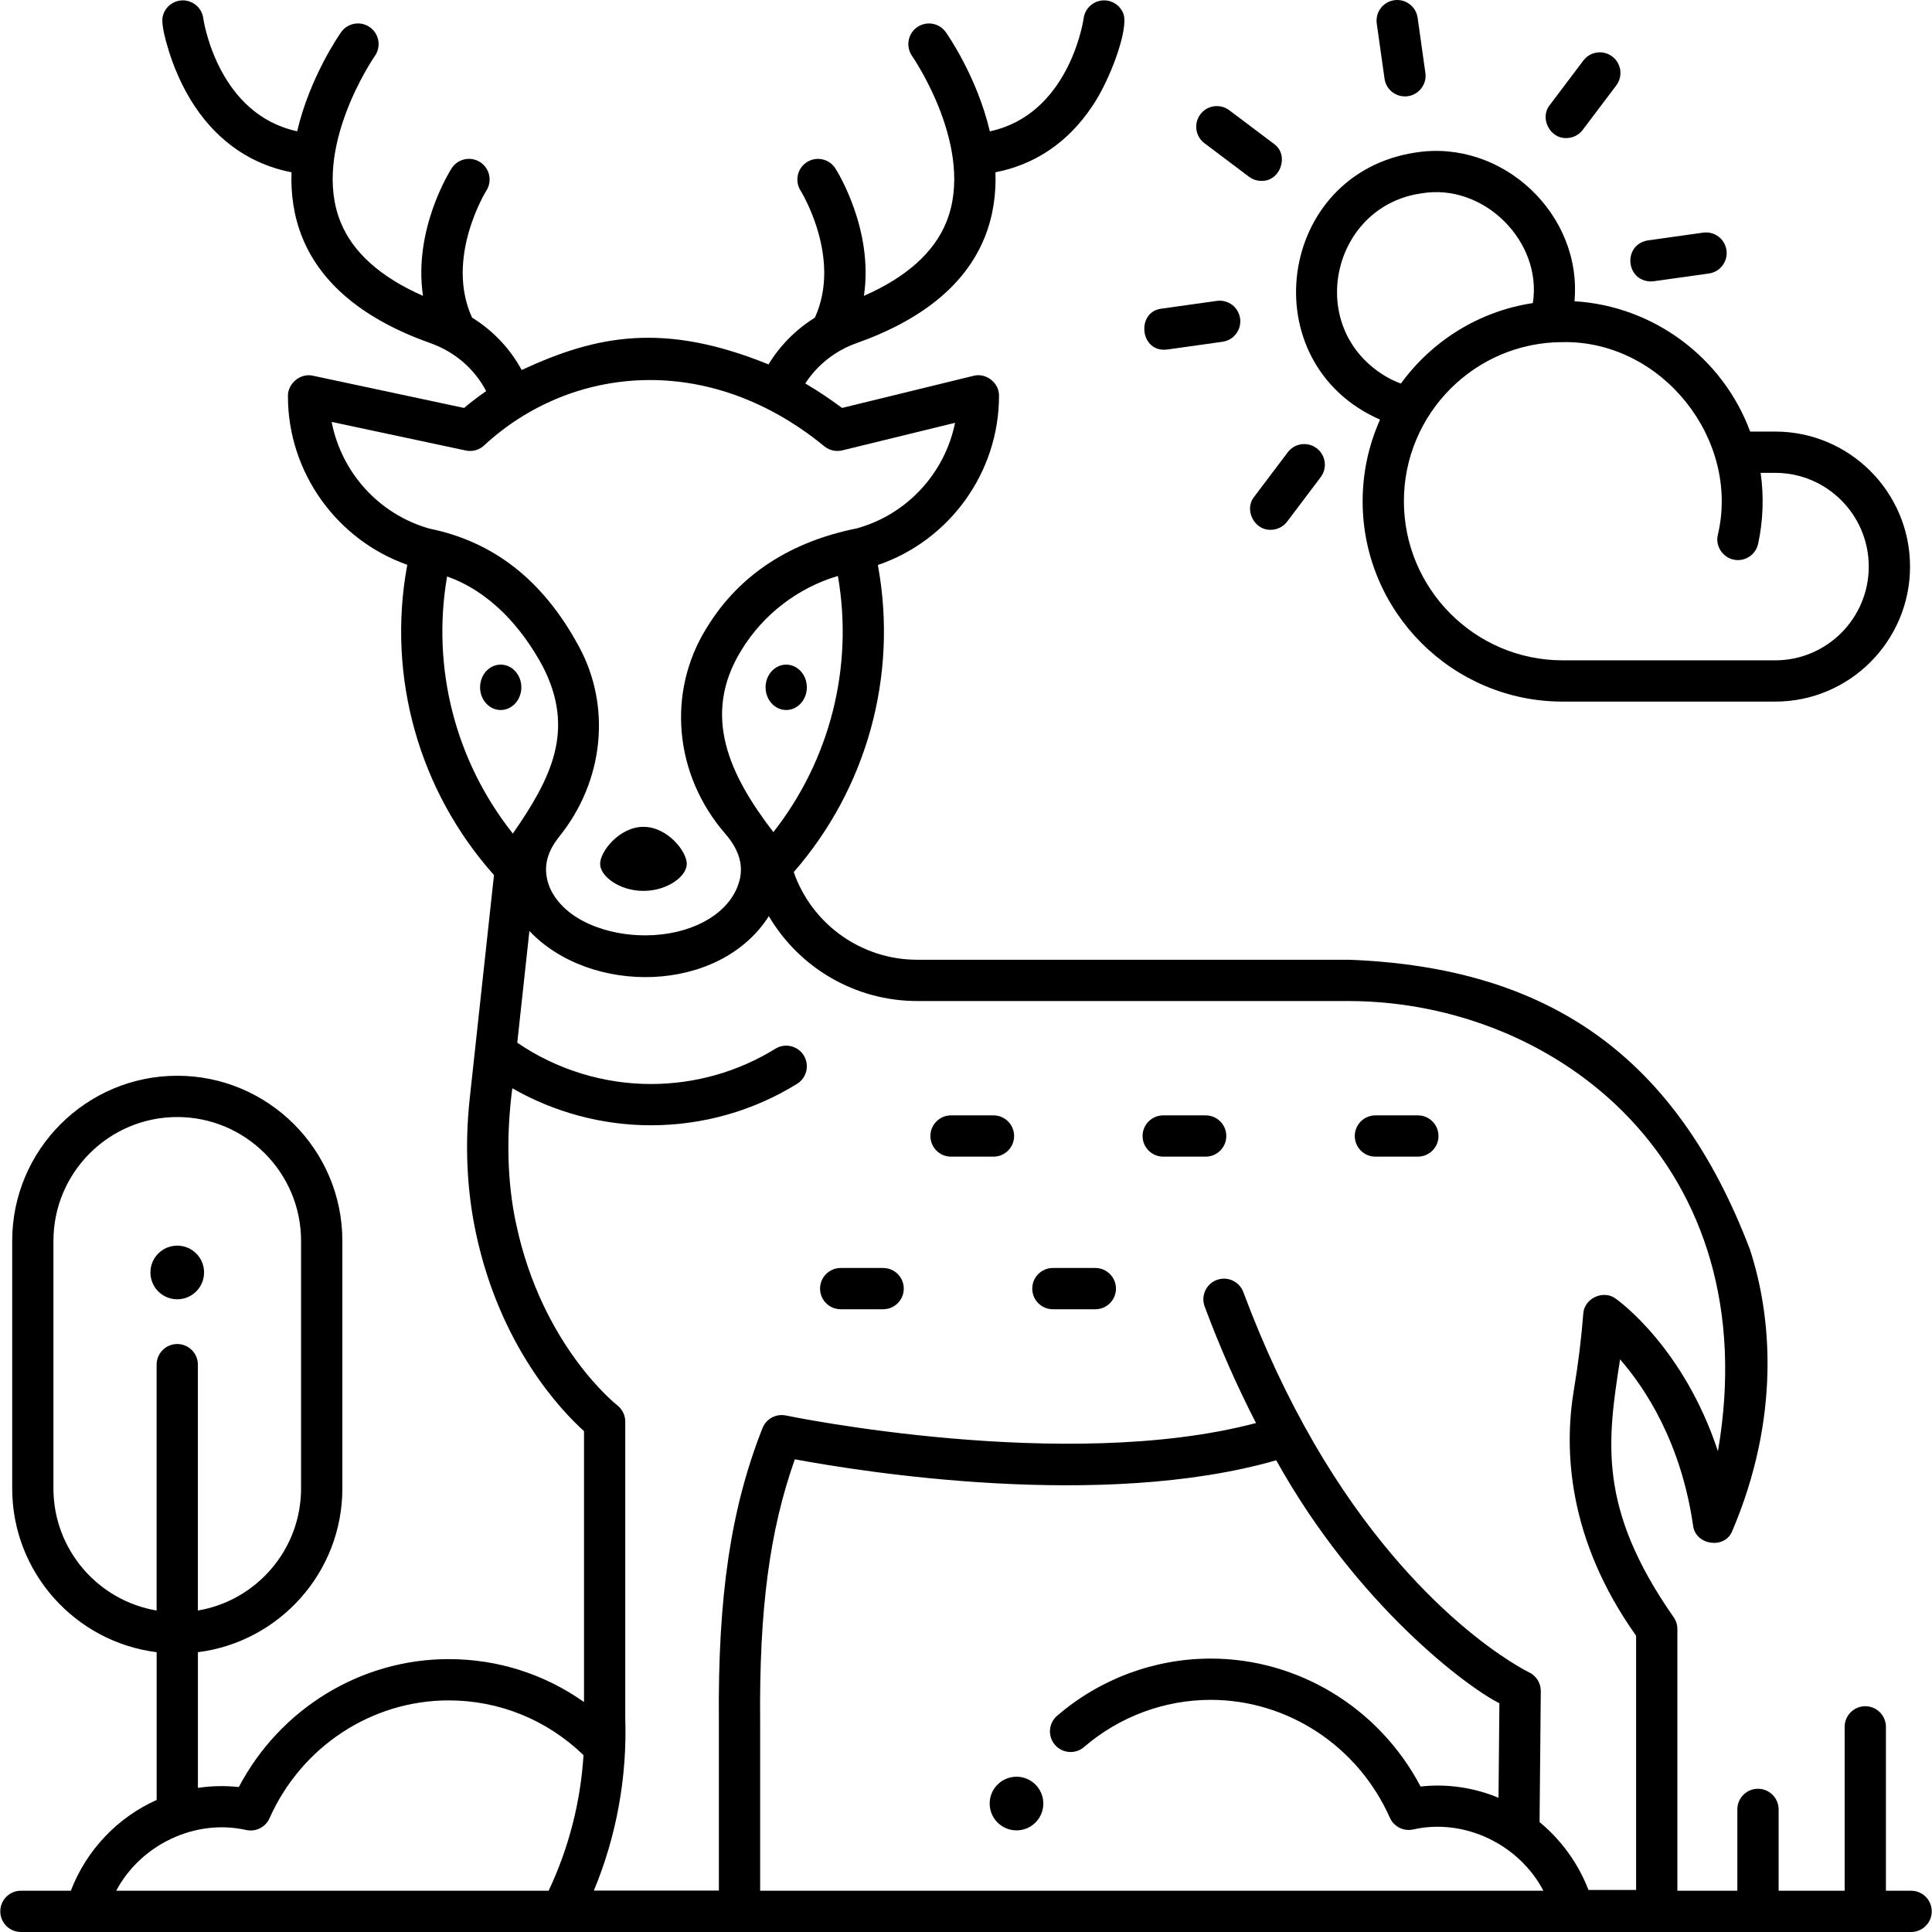 <svg id="Layer_1" enable-background="new 0 0 468.132 468.132" height="512" viewBox="0 0 468.132 468.132" width="512" xmlns="http://www.w3.org/2000/svg"><g><g><g><g><circle cx="42.948" cy="308.323" r="6.5"/></g><g><g><circle cx="246.303" cy="437.007" r="6.5"/></g><g><g><path d="m240.723 280.26h-10.283c-2.761 0-5-2.238-5-5s2.239-5 5-5h10.283c2.761 0 5 2.238 5 5s-2.239 5-5 5z"/></g><g><path d="m292.137 280.26h-10.283c-2.761 0-5-2.238-5-5s2.239-5 5-5h10.283c2.761 0 5 2.238 5 5s-2.239 5-5 5z"/></g><g><path d="m343.551 280.26h-10.283c-2.761 0-5-2.238-5-5s2.239-5 5-5h10.283c2.761 0 5 2.238 5 5s-2.239 5-5 5z"/></g><g><path d="m213.988 317.238h-10.283c-2.761 0-5-2.238-5-5s2.239-5 5-5h10.283c2.761 0 5 2.238 5 5s-2.239 5-5 5z"/></g><g><path d="m265.402 317.238h-10.283c-2.761 0-5-2.238-5-5s2.239-5 5-5h10.283c2.761 0 5 2.238 5 5s-2.239 5-5 5z"/></g></g></g><g><path d="m463.066 458.132h-6.099v-39.706c0-2.762-2.239-5-5-5s-5 2.238-5 5v39.706h-16v-19.706c0-2.762-2.239-5-5-5s-5 2.238-5 5v19.706h-14.53v-63.405c0-1.064-.34-2.102-.97-2.96-18.448-26.464-15.973-42.629-12.918-62.385 6.179 7.083 14.756 20.143 17.691 40.241.538 4.761 7.569 5.858 9.451 1.45 11.801-27.641 9.623-52.359 4.27-68.465-17.804-46.615-48.557-68.195-97.055-70.055h-104.647c-13.57 0-25.534-8.615-29.934-21.24 17.669-20.248 25.285-47.509 20.423-74.206l-.037-.199c17.401-5.944 29.354-22.447 29.354-40.984.081-3.146-3.151-5.68-6.187-4.857l-31.842 7.779c-3.011-2.242-5.982-4.203-8.91-5.933 2.894-4.469 7.242-7.932 12.405-9.763 16.003-5.673 26.44-14.266 31.021-25.539 2.135-5.254 2.833-10.65 2.647-15.865 9.579-1.852 17.595-7.266 23.375-15.893 4.295-6.183 8.881-18.57 7.679-22.385-.897-2.613-3.746-4.005-6.353-3.104-1.909.655-3.166 2.352-3.353 4.237-.224 1.457-3.911 23.193-22.707 27.227-3.075-13.151-10.195-23.362-10.673-24.037-1.593-2.247-4.699-2.777-6.953-1.191-2.253 1.586-2.794 4.701-1.216 6.959.156.224 15.513 22.517 8.291 40.286-2.986 7.349-9.696 13.335-19.96 17.844 2.4-16.041-6.467-30.18-6.925-30.895-1.487-2.318-4.561-2.988-6.886-1.511-2.324 1.479-3.009 4.567-1.54 6.897.103.164 10.1 16.323 3.461 30.797-4.583 2.851-8.435 6.73-11.226 11.321-25.359-10.31-41.631-7.076-59.812 1.352-2.826-5.206-6.954-9.561-12.02-12.69-6.621-14.467 3.366-30.618 3.464-30.772 1.489-2.326.811-5.418-1.515-6.907-2.326-1.488-5.418-.811-6.907 1.515-.458.715-9.323 14.858-6.931 30.89-10.262-4.509-16.969-10.494-19.955-17.841-7.205-17.728 8.072-39.972 8.291-40.286 1.585-2.254 1.048-5.367-1.204-6.959-2.257-1.595-5.376-1.06-6.969 1.197-.477.674-7.572 10.88-10.651 24.01-18.797-4.032-22.5-25.746-22.725-27.206-.188-1.886-1.444-3.582-3.353-4.237-2.609-.898-5.455.492-6.353 3.104-.261.761-.748 2.177 1.333 8.886 1.06 3.418 3.021 8.535 6.346 13.499 5.781 8.63 13.799 14.046 23.383 15.895-.189 5.217.506 10.613 2.639 15.862 4.581 11.274 15.018 19.867 31.021 25.54 5.932 2.103 10.693 6.247 13.501 11.621-2.29 1.58-4.093 3.012-5.345 4.077l-36.646-7.813c-3.018-.698-6.125 1.897-6.042 4.987 0 18.364 11.76 34.762 28.919 40.833l-.053.283c-4.915 26.986 2.943 54.576 21.064 74.894l-5.871 54.049c-1.227 11.293-.722 22.306 1.5 32.731 5.877 27.57 20.78 43.091 26.184 47.959v65.643c-9.557-6.762-20.879-10.403-32.796-10.403-21.322 0-40.881 12.047-50.847 31-3.284-.363-6.669-.292-9.912.201v-32.875c19.703-2.47 35-19.315 35-39.676v-60c0-22.056-17.944-40-40-40s-40 17.944-40 40v60c0 20.361 15.297 37.207 35 39.676v35.805c-9.377 4.191-16.97 12.033-20.788 21.989h-12.097c-2.761 0-5 2.238-5 5s2.239 5 5 5h458c2.761 0 5-2.238 5-5s-2.239-4.999-5-4.999zm-450.118-97.471v-60c0-16.542 13.458-30 30-30s30 13.458 30 30v60c0 14.838-10.831 27.187-25 29.575v-59.575c0-2.762-2.239-5-5-5s-5 2.238-5 5v59.575c-14.169-2.388-25-14.737-25-29.575zm119.986 97.471h-104.78c5.914-11.119 19.077-17.519 31.532-14.708 2.313.496 4.659-.695 5.62-2.858 7.71-17.346 24.746-28.554 43.401-28.554 12.279 0 23.801 4.697 32.68 13.259-.706 11.365-3.578 22.546-8.453 32.861zm54.456-256.509c-10.517-13.689-17.583-28.241-7.698-44.161 5.247-8.592 13.684-15.052 23.335-17.905 3.843 22.115-1.947 44.641-15.637 62.066zm-107.028-99.393 32.496 6.929c1.657.355 3.38-.156 4.577-1.354 20.755-19.106 54.036-22.879 82.396.408 1.206.94 2.777 1.274 4.26.913l27.322-6.676c-2.44 12.104-11.533 22.167-23.765 25.569-15.642 3.126-28.364 10.872-36.446 24.156-9.682 15.549-7.854 35.587 4.547 49.861 4.977 5.729 4.001 10.222 2.857 13.047-2.907 6.938-11.564 11.474-22.055 11.558-9.065.083-19.747-3.478-23.338-11.567-1.731-4.329-.992-8.269 2.322-12.393 10.777-13.412 12.641-31.474 4.749-46.012-8.796-16.317-20.904-25.453-36.212-28.581-12.259-3.452-21.352-13.619-23.71-25.858zm27.968 37.455c10.361 3.643 18.062 12.287 23.167 21.756 7.988 15.476 2.038 27.161-7.23 40.533-13.869-17.447-19.768-40.081-15.937-62.289zm75.857 318.447v-40.958c-.25-27.026 2.281-46.363 8.409-63.578 16.182 3.014 74.376 12.384 116.636.238 19.693 35.349 46.552 55.141 54.079 58.872l-.216 22.902c-5.799-2.435-12.473-3.459-18.881-2.725-9.966-18.953-29.525-31-50.847-31-13.62 0-26.837 4.918-37.219 13.847-2.093 1.801-2.331 4.958-.53 7.052 1.8 2.093 4.958 2.33 7.051.53 8.567-7.37 19.469-11.429 30.697-11.429 18.655 0 35.691 11.208 43.401 28.554.961 2.161 3.306 3.351 5.617 2.857 12.493-2.839 25.77 3.684 31.583 14.838zm212.25-.184h-11.541c-2.471-6.405-6.568-12.095-11.855-16.447l.299-31.736c.018-1.955-1.118-3.747-2.887-4.578-.281-.133-27.501-13.294-51.898-55.217-6.726-11.606-12.319-23.594-17.292-36.893-.965-2.589-3.847-3.903-6.431-2.939-2.588.965-3.903 3.845-2.939 6.432 3.692 9.905 7.866 19.351 12.444 28.236-46.041 12.204-113.201-1.676-113.903-1.823-2.385-.498-4.787.79-5.682 3.058-7.687 19.481-10.847 40.782-10.565 71.18v40.872h-30.292c5.478-13.161 8.072-27.463 7.607-41.712v-71.921c0-1.549-.73-3.02-1.956-3.967-.181-.14-18.172-14.326-24.448-43.764-2.283-10.386-2.423-21.884-.963-33.035 10.134 5.819 21.787 8.966 33.579 8.966 12.558 0 24.805-3.473 35.417-10.043 2.348-1.453 3.073-4.535 1.62-6.883-1.454-2.349-4.535-3.074-6.883-1.619-9.03 5.59-19.458 8.545-30.154 8.545-11.552 0-22.941-3.543-32.379-10.015l2.94-27.064c14.793 15.63 45.999 15.264 58.017-3.594 7.347 12.498 20.905 20.566 35.965 20.566h104.662c50.458.161 101.272 39.72 89.343 109.09-8.284-25.114-23.98-36.418-24.771-36.975-3.004-2.256-7.685-.051-7.861 3.699-.47 6.005-1.237 12.209-2.281 18.442-2.38 14.227-1.639 35.995 15.086 59.533v61.606z"/><g><g><g><g><g><ellipse cx="121.324" cy="166.541" rx="5" ry="5.5"/></g></g></g></g><g><g><g><g><ellipse cx="190.501" cy="166.541" rx="5" ry="5.5"/></g></g></g></g></g><g><path d="m166.412 209.315c0-3.026-4.701-8.97-10.5-8.97s-10.5 5.943-10.5 8.97 4.701 6.55 10.5 6.55 10.5-3.524 10.5-6.55z"/></g></g></g></g><g><g><path d="m340.419 23.362c-2.453 0-4.594-1.806-4.945-4.304l-1.88-13.361c-.385-2.735 1.521-5.263 4.255-5.648 2.727-.384 5.263 1.521 5.647 4.254l1.88 13.361c.445 2.981-1.949 5.721-4.957 5.698z"/></g><g><path d="m305.635 43.826c-1.047 0-2.102-.328-3.003-1.005l-10.79-8.12c-2.206-1.661-2.648-4.795-.988-7.001 1.66-2.207 4.794-2.649 7.002-.989l10.79 8.12c3.857 2.692 1.595 9.17-3.011 8.995z"/></g><g><path d="m282.146 84.738c-6.015.143-6.721-9.241-.689-9.952l13.379-1.878c2.754-.378 5.263 1.523 5.646 4.257.384 2.734-1.521 5.262-4.256 5.646l-13.379 1.878c-.236.033-.471.049-.701.049z"/></g><g><path d="m307.887 128.376c-3.974.121-6.519-4.872-3.987-8.012l8.13-10.775c1.662-2.203 4.797-2.644 7.003-.979 2.204 1.663 2.643 4.798.979 7.003l-8.13 10.775c-.982 1.301-2.479 1.988-3.995 1.988z"/></g><g><path d="m379.508 33.457c-3.974.121-6.519-4.872-3.987-8.012l8.13-10.775c1.662-2.205 4.797-2.644 7.003-.98 2.204 1.663 2.643 4.798.979 7.002l-8.13 10.775c-.982 1.303-2.479 1.99-3.995 1.99z"/></g><g><path d="m399.997 68.198c-6.149-.135-6.802-8.949-.688-9.952l13.378-1.878c2.732-.384 5.262 1.521 5.646 4.256s-1.522 5.263-4.257 5.646l-13.378 1.878c-.236.034-.47.05-.701.05z"/></g><path d="m430.152 104.572h-6.078c-6.644-17.935-23.447-30.433-42.57-31.578 1.915-21.11-17.498-39.329-38.45-36.045-33.766 5.055-39.888 51.02-8.664 64.727-2.702 6.045-4.218 12.733-4.218 19.773 0 26.771 21.74 48.551 48.463 48.551l.049-.001c.034 0 .068.001.103.001h51.365c18.008 0 32.658-14.675 32.658-32.714s-14.65-32.714-32.658-32.714zm-96.735-14.946c-16.891-12.644-9.866-39.881 11.031-42.775 14.962-2.566 29.306 11.571 26.97 26.588-13.104 1.969-24.502 9.216-31.977 19.502-2.129-.796-4.156-1.905-6.024-3.315zm96.735 70.374h-51.168c-.081-.003-.162-.004-.245-.004l-.146.004c-21.188-.023-38.421-17.308-38.421-38.551 0-21.257 17.254-38.551 38.463-38.551 24.015-.447 43.127 23.569 37.591 46.755-.703 3.068 1.754 6.091 4.893 6.057 2.304 0 4.376-1.602 4.883-3.945 1.214-5.597 1.422-11.523.608-17.193h3.542c12.494 0 22.658 10.189 22.658 22.714s-10.164 22.714-22.658 22.714z"/></g></g></svg>